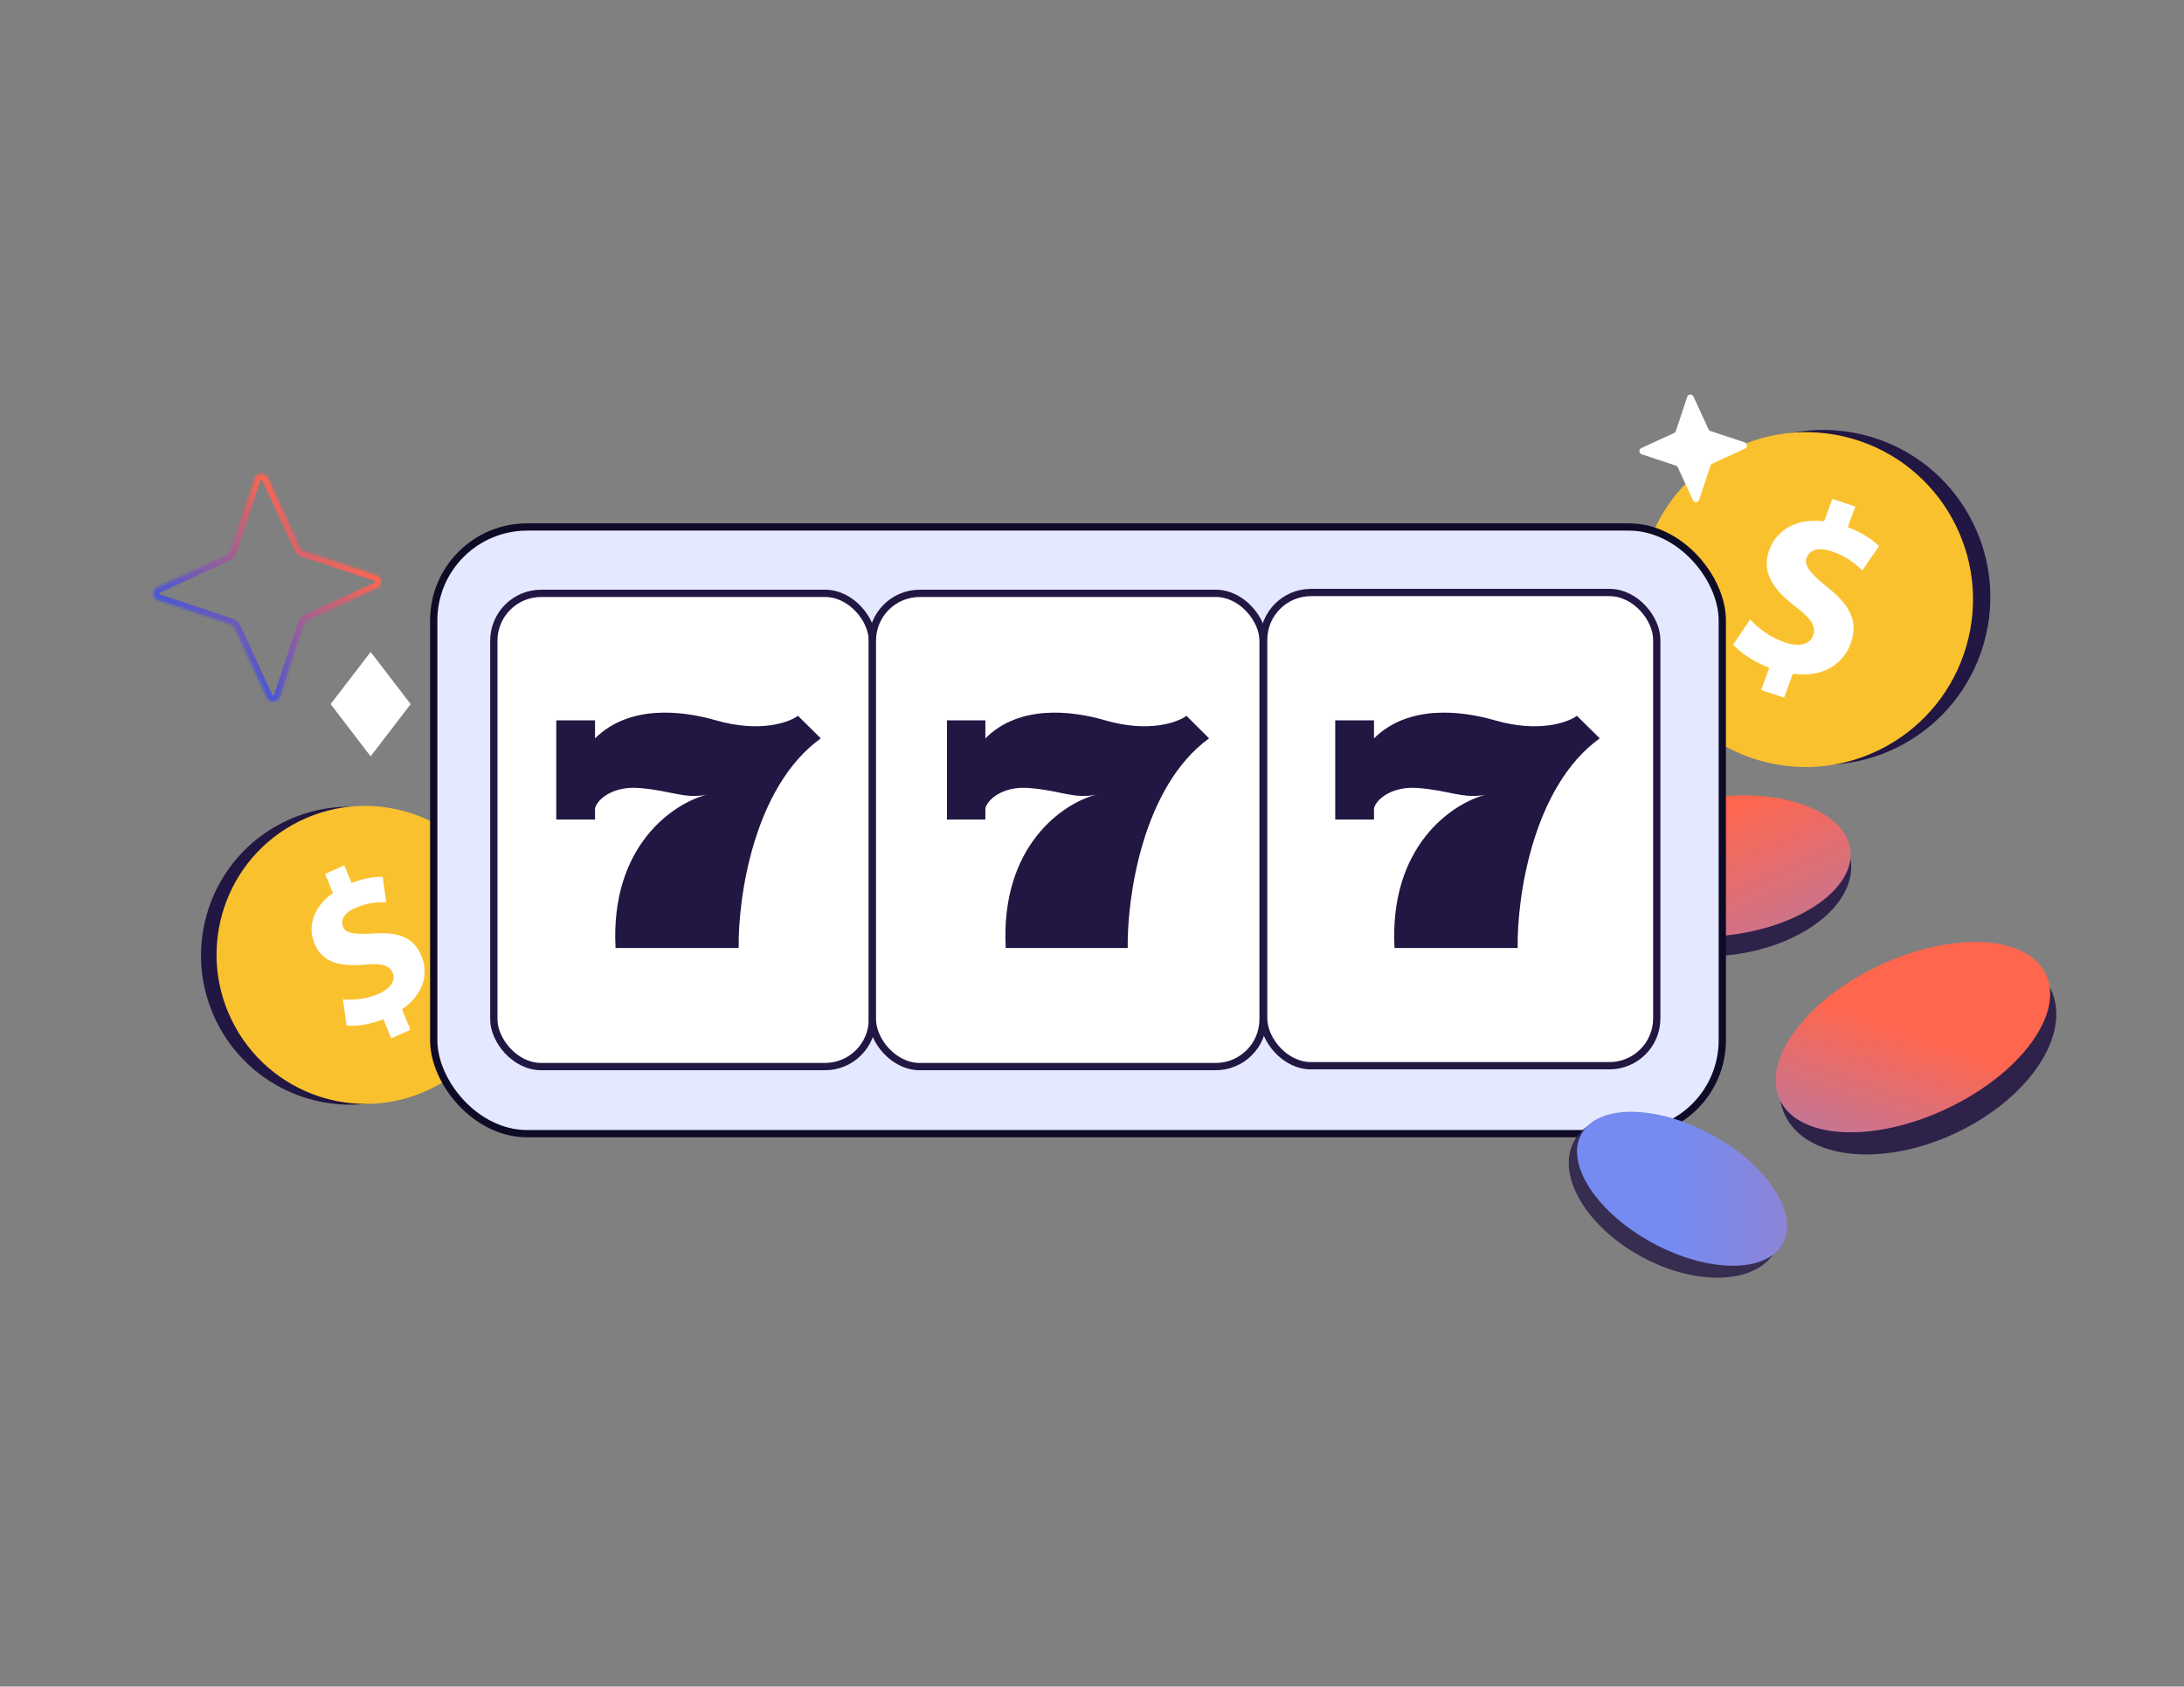 <svg width="900" height="695" viewBox="0 0 900 695" fill="none" xmlns="http://www.w3.org/2000/svg">
<rect x="0" y="0" width="900" height="695" fill="#808080" stroke="none"/>
<path d="M732.284 312.471C768.812 322.978 806.964 301.808 817.497 265.186C828.031 228.564 806.958 190.359 770.43 179.852C733.902 169.345 695.75 190.516 685.217 227.137C674.683 263.759 695.756 301.964 732.284 312.471Z" fill="#221643"/>
<path d="M725.14 313.383C761.669 323.89 799.82 302.72 810.353 266.098C820.887 229.477 799.814 191.272 763.286 180.765C726.758 170.258 688.607 191.428 678.073 228.05C667.539 264.671 688.612 302.876 725.14 313.383Z" fill="#FAC12F"/>
<path d="M725.731 284.365L729.093 275.175C722.726 272.749 717.084 268.937 714.188 265.6L721.226 255.24C724.47 258.8 729.43 262.71 735.709 264.785C741.22 266.598 745.762 265.715 747.181 261.849C748.525 258.177 746.284 254.833 740.017 250.057C730.953 243.169 725.669 236.002 729.098 226.623C732.213 218.113 740.642 213.414 751.723 214.791L755.085 205.601L764.553 208.723L761.439 217.233C767.806 219.659 771.658 222.446 774.283 225.044L767.484 235.049C765.361 233.158 761.73 229.466 754.77 227.17C748.489 225.102 745.473 227.136 744.478 229.844C743.311 233.037 745.949 236.182 753.032 241.984C763.047 249.838 765.738 256.684 762.554 265.389C759.405 273.999 750.634 279.338 738.811 277.611L735.202 287.475L725.734 284.353L725.731 284.365Z" fill="white"/>
<path d="M761.708 354.893C762.767 363.24 758.165 371.669 749.512 378.545C740.877 385.407 728.337 390.598 713.938 392.425C699.538 394.251 686.1 392.356 676.025 387.868C665.929 383.37 659.368 376.358 658.309 368.011C657.25 359.664 661.852 351.235 670.505 344.359C679.141 337.497 691.68 332.306 706.079 330.479C720.479 328.653 733.917 330.547 743.993 335.036C754.088 339.533 760.649 346.546 761.708 354.893Z" fill="#2E224A" stroke="#2E224A" stroke-width="2"/>
<ellipse cx="709.82" cy="356.873" rx="53.114" ry="28.576" transform="rotate(-7.23 709.82 356.873)" fill="url(#paint0_linear_10173_63145)"/>
<path d="M844.267 408.178C848.39 416.925 846.344 427.749 839.365 438.286C832.397 448.805 820.598 458.876 805.596 465.947C790.594 473.019 775.316 475.709 762.768 474.389C750.199 473.066 740.548 467.754 736.426 459.008C732.303 450.261 734.348 439.437 741.328 428.9C748.296 418.381 760.094 408.309 775.096 401.238C790.098 394.167 805.376 391.477 817.924 392.797C830.493 394.12 840.144 399.431 844.267 408.178Z" fill="#2E224A" stroke="#2E224A" stroke-width="2"/>
<ellipse cx="788.286" cy="427.372" rx="60.61" ry="32.61" transform="rotate(-25.236 788.286 427.372)" fill="url(#paint1_linear_10173_63145)"/>
<path d="M171.353 448.884C141.018 463.875 104.244 451.374 89.214 420.962C74.184 390.551 86.591 353.744 116.925 338.753C147.26 323.761 184.035 336.262 199.064 366.674C214.094 397.086 201.687 433.892 171.353 448.884Z" fill="#221643"/>
<path d="M177.755 448.551C147.421 463.543 110.646 451.042 95.616 420.63C80.586 390.218 92.993 353.411 123.328 338.42C153.662 323.429 190.437 335.929 205.467 366.341C220.496 396.753 208.089 433.56 177.755 448.551Z" fill="#FAC12F"/>
<path d="M161.22 427.871L158.001 420.003C152.493 422.171 146.639 423.025 142.827 422.577L141.283 411.806C145.45 412.193 150.923 411.801 156.169 409.459C160.769 407.398 163.168 404.173 161.817 400.86C160.53 397.716 157.135 396.88 150.316 397.481C140.465 398.362 132.877 396.853 129.59 388.823C126.61 381.537 129.273 373.586 137.194 367.985L133.975 360.117L141.881 356.581L144.862 363.867C150.37 361.699 154.474 361.235 157.681 361.367L159.17 371.77C156.7 371.798 152.208 371.552 146.395 374.151C141.152 376.499 140.406 379.571 141.351 381.891C142.471 384.625 146.005 385.1 153.948 384.68C164.975 383.863 170.71 386.684 173.76 394.136C176.776 401.508 174.269 410.07 165.666 415.88L169.122 424.325L161.215 427.861L161.22 427.871Z" fill="white"/>
<rect x="178.734" y="217.151" width="531" height="250" rx="38.5" fill="#E4E9FF" stroke="#0E0B26" stroke-width="3"/>
<rect x="203.5" y="244.5" width="156" height="195" rx="19.5" fill="white" stroke="#221643" stroke-width="3"/>
<rect x="359.5" y="244.5" width="161" height="195" rx="19.5" fill="white" stroke="#221643" stroke-width="3"/>
<rect x="520.734" y="244.151" width="162" height="195" rx="19.5" fill="white" stroke="#221643" stroke-width="3"/>
<path d="M245.209 296.82V304.252C259.303 290.318 280.915 292.755 295.01 296.82C313.052 302.023 325.079 297.749 328.838 294.962L338.234 304.252C310.421 324.319 304.094 370.213 304.407 390.651H253.665C251.41 348.288 277.783 330.884 291.252 327.478C281.855 329.336 276.217 325.621 263.062 324.692C252.538 323.948 246.148 329.336 245.209 333.052V337.697H229.234V296.82H245.209Z" fill="#221643"/>
<path d="M406.062 296.82V304.252C420.028 290.318 441.441 292.755 455.407 296.82C473.283 302.023 485.2 297.749 488.924 294.962L498.234 304.252C470.676 324.319 464.407 370.213 464.717 390.651H414.441C412.207 348.288 438.338 330.884 451.683 327.478C442.372 329.336 436.786 325.621 423.752 324.692C413.324 323.948 406.993 329.336 406.062 333.052V337.697H390.234V296.82H406.062Z" fill="#221643"/>
<path d="M566.209 296.82V304.252C580.303 290.318 601.915 292.755 616.01 296.82C634.052 302.023 646.079 297.749 649.838 294.962L659.234 304.252C631.421 324.319 625.094 370.213 625.407 390.651H574.665C572.41 348.288 598.783 330.884 612.252 327.478C602.855 329.336 597.217 325.621 584.062 324.692C573.538 323.948 567.148 329.336 566.209 333.052V337.697H550.234V296.82H566.209Z" fill="#221643"/>
<path d="M152.728 310.678L136.981 290.146L152.741 269.624L168.488 290.156L152.728 310.678Z" fill="white" stroke="white" stroke-width="1.184"/>
<mask id="path-19-inside-1_10173_63145" fill="white">
<path d="M125.235 227.039L155.068 236.949C157.569 237.781 157.78 241.255 155.367 242.378L126.8 255.499C126.075 255.828 125.512 256.457 125.245 257.235L115.335 287.068C114.503 289.569 111.029 289.78 109.906 287.367L96.785 258.8C96.456 258.075 95.827 257.512 95.049 257.245L65.216 247.335C62.715 246.503 62.504 243.029 64.917 241.906L93.484 228.785C94.209 228.456 94.772 227.827 95.039 227.049L104.949 197.216C105.781 194.715 109.255 194.504 110.378 196.917L123.499 225.484C123.828 226.209 124.457 226.772 125.235 227.039Z"/>
</mask>
<path d="M125.235 227.039L124.424 229.404L124.435 229.408L124.447 229.412L125.235 227.039ZM155.068 236.949L155.858 234.577L155.857 234.576L155.068 236.949ZM155.367 242.378L156.41 244.65L156.421 244.644L155.367 242.378ZM126.8 255.499L127.832 257.776L127.843 257.771L126.8 255.499ZM125.245 257.235L122.88 256.424L122.876 256.435L122.873 256.447L125.245 257.235ZM115.335 287.068L117.707 287.858L117.708 287.857L115.335 287.068ZM109.906 287.367L107.635 288.411L107.64 288.422L109.906 287.367ZM96.785 258.8L94.508 259.833L94.513 259.843L96.785 258.8ZM95.049 257.245L95.86 254.88L95.849 254.876L95.838 254.873L95.049 257.245ZM65.216 247.335L64.426 249.707L64.428 249.708L65.216 247.335ZM64.917 241.906L63.874 239.635L63.863 239.64L64.917 241.906ZM93.484 228.785L92.452 226.508L92.441 226.513L93.484 228.785ZM95.039 227.049L97.404 227.86L97.408 227.849L97.412 227.838L95.039 227.049ZM104.949 197.216L102.577 196.426L102.576 196.428L104.949 197.216ZM110.378 196.917L112.65 195.874L112.644 195.863L110.378 196.917ZM123.499 225.484L125.776 224.452L125.771 224.441L123.499 225.484ZM124.447 229.412L154.28 239.321L155.857 234.576L126.023 224.666L124.447 229.412ZM154.279 239.321C154.402 239.362 154.455 239.415 154.485 239.458C154.525 239.512 154.559 239.595 154.564 239.697C154.57 239.799 154.546 239.885 154.513 239.943C154.487 239.989 154.439 240.052 154.312 240.111L156.421 244.644C160.887 242.567 160.503 236.122 155.858 234.577L154.279 239.321ZM154.323 240.106L125.756 253.227L127.843 257.771L156.41 244.65L154.323 240.106ZM125.767 253.222C124.392 253.846 123.362 255.02 122.88 256.424L127.61 258.045C127.662 257.894 127.758 257.809 127.832 257.776L125.767 253.222ZM122.873 256.447L112.963 286.28L117.708 287.857L127.618 258.023L122.873 256.447ZM112.963 286.279C112.922 286.402 112.869 286.455 112.826 286.485C112.772 286.525 112.689 286.559 112.587 286.564C112.485 286.57 112.399 286.546 112.341 286.513C112.295 286.488 112.232 286.439 112.173 286.312L107.64 288.422C109.717 292.887 116.162 292.503 117.707 287.858L112.963 286.279ZM112.178 286.324L99.057 257.756L94.513 259.843L107.635 288.41L112.178 286.324ZM99.062 257.767C98.438 256.392 97.264 255.362 95.86 254.88L94.239 259.61C94.39 259.662 94.475 259.758 94.508 259.832L99.062 257.767ZM95.838 254.873L66.004 244.963L64.428 249.708L94.261 259.618L95.838 254.873ZM66.005 244.963C65.882 244.922 65.83 244.869 65.799 244.826C65.759 244.772 65.725 244.689 65.72 244.587C65.714 244.485 65.738 244.399 65.771 244.341C65.797 244.295 65.845 244.232 65.972 244.173L63.863 239.64C59.397 241.717 59.781 248.162 64.426 249.707L66.005 244.963ZM65.961 244.178L94.528 231.057L92.441 226.513L63.874 239.635L65.961 244.178ZM94.517 231.062C95.892 230.438 96.922 229.264 97.404 227.86L92.674 226.239C92.622 226.39 92.526 226.475 92.452 226.508L94.517 231.062ZM97.412 227.838L107.321 198.004L102.576 196.428L92.666 226.261L97.412 227.838ZM107.321 198.005C107.362 197.882 107.415 197.83 107.458 197.799C107.512 197.759 107.595 197.726 107.697 197.72C107.799 197.714 107.885 197.738 107.943 197.771C107.989 197.797 108.052 197.845 108.111 197.972L112.644 195.863C110.567 191.397 104.122 191.781 102.577 196.426L107.321 198.005ZM108.106 197.961L121.227 226.528L125.771 224.441L112.649 195.874L108.106 197.961ZM121.222 226.517C121.846 227.892 123.02 228.923 124.424 229.404L126.045 224.674C125.894 224.622 125.809 224.526 125.776 224.452L121.222 226.517Z" fill="url(#paint2_linear_10173_63145)" mask="url(#path-19-inside-1_10173_63145)"/>
<ellipse cx="690.199" cy="492.71" rx="47.25" ry="28.664" transform="rotate(28.447 690.199 492.71)" fill="#2E224A" fill-opacity="0.886"/>
<ellipse cx="693.155" cy="489.86" rx="47.25" ry="25.422" transform="rotate(28.447 693.155 489.86)" fill="url(#paint3_linear_10173_63145)"/>
<path d="M704.866 177.604L718.956 182.285C720.137 182.678 720.237 184.319 719.097 184.849L705.605 191.046C705.263 191.201 704.997 191.498 704.871 191.866L700.19 205.956C699.797 207.137 698.157 207.237 697.626 206.097L691.429 192.605C691.274 192.263 690.977 191.997 690.609 191.871L676.519 187.19C675.338 186.797 675.238 185.157 676.378 184.626L689.87 178.429C690.212 178.274 690.478 177.977 690.604 177.609L695.285 163.519C695.678 162.338 697.319 162.238 697.849 163.378L704.046 176.87C704.201 177.212 704.498 177.478 704.866 177.604Z" fill="white"/>
<defs>
<linearGradient id="paint0_linear_10173_63145" x1="709.876" y1="284.699" x2="769.693" y2="470.662" gradientUnits="userSpaceOnUse">
<stop offset="0.245" stop-color="#FF664E"/>
<stop offset="1" stop-color="#758BF2"/>
</linearGradient>
<linearGradient id="paint1_linear_10173_63145" x1="828.429" y1="383.859" x2="704.341" y2="510.742" gradientUnits="userSpaceOnUse">
<stop offset="0.323" stop-color="#FF664E"/>
<stop offset="1" stop-color="#758BF2"/>
</linearGradient>
<linearGradient id="paint2_linear_10173_63145" x1="132.889" y1="216.747" x2="87.395" y2="267.537" gradientUnits="userSpaceOnUse">
<stop stop-color="#FF664E"/>
<stop offset="1" stop-color="#4656D7"/>
</linearGradient>
<linearGradient id="paint3_linear_10173_63145" x1="930.754" y1="349.094" x2="628.235" y2="515.415" gradientUnits="userSpaceOnUse">
<stop stop-color="#FF664E"/>
<stop offset="0.812" stop-color="#758BF2"/>
</linearGradient>
</defs>
</svg>
